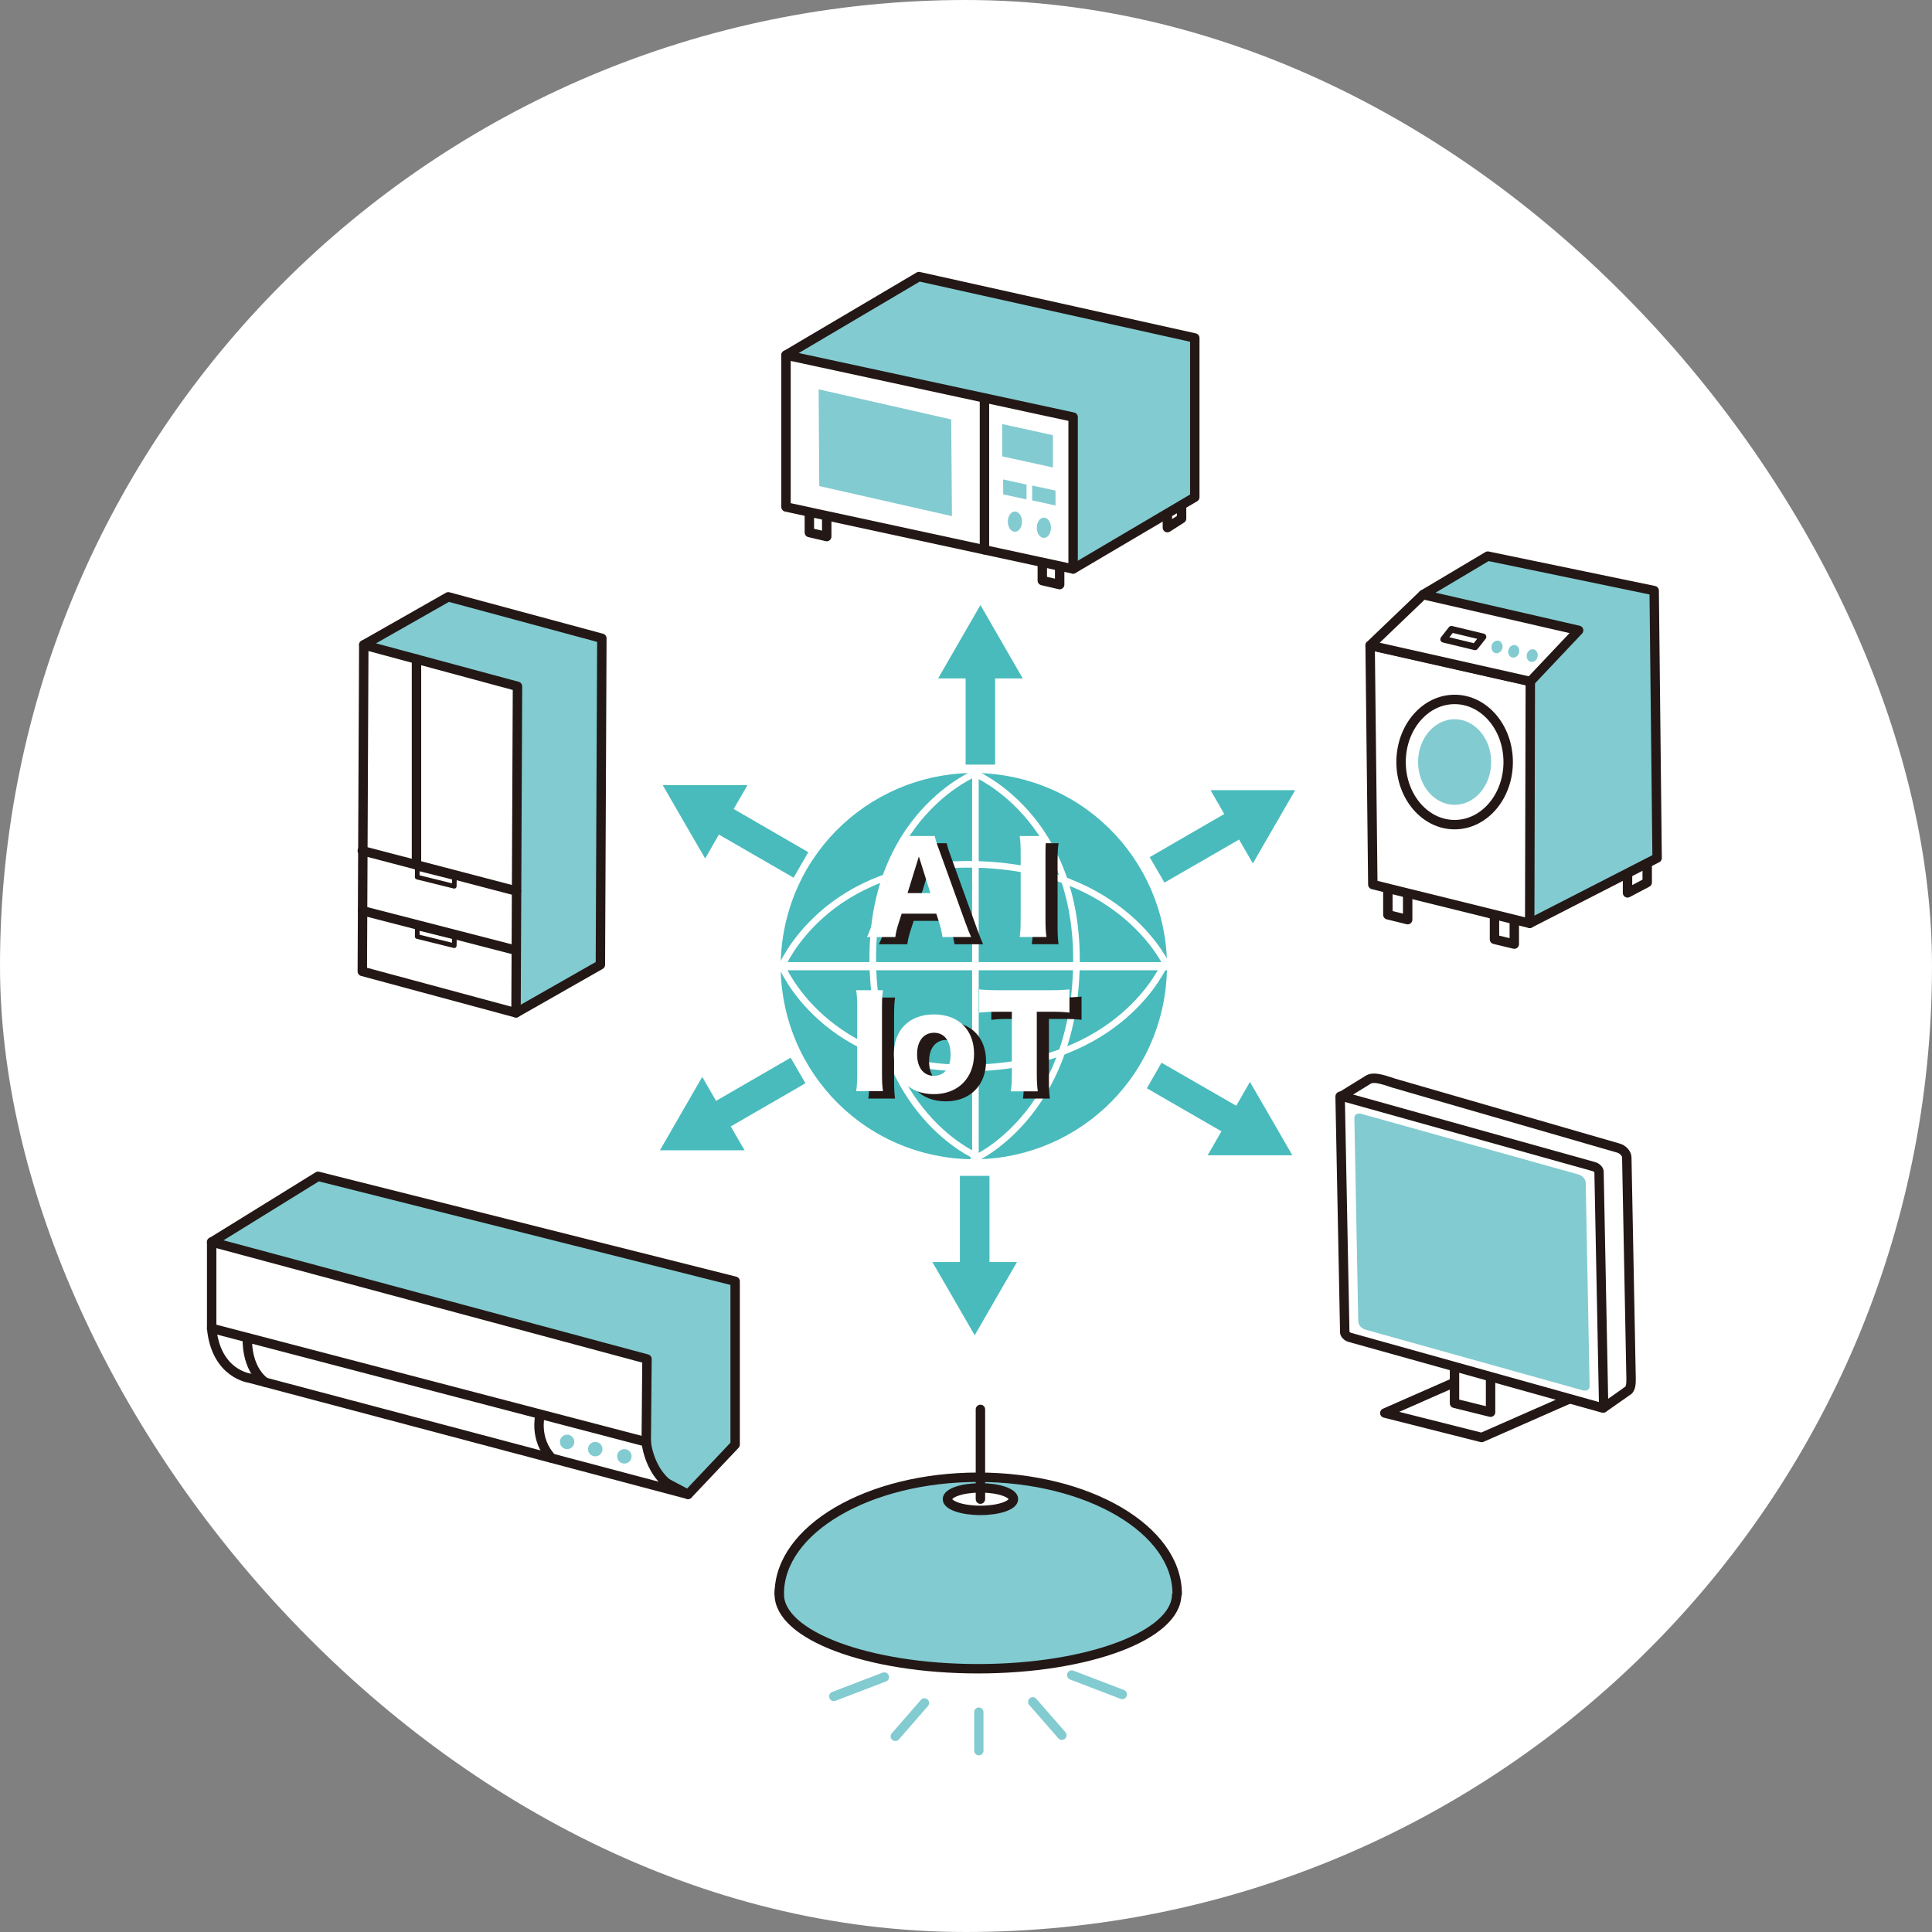 <?xml version="1.0" encoding="UTF-8"?><svg id="_レイヤー_2" xmlns="http://www.w3.org/2000/svg" viewBox="0 0 158 158"><rect x="0" y="0" width="158" height="158" fill="#808080" stroke="none"/><defs><style>.cls-1,.cls-2,.cls-3{fill:none;}.cls-1,.cls-4{stroke:#fff;stroke-miterlimit:10;stroke-width:.54px;}.cls-5,.cls-6,.cls-7{fill:#fff;}.cls-8{fill:#231815;}.cls-9,.cls-4{fill:#49bbbc;}.cls-10,.cls-11{fill:#82cbd1;}.cls-2{stroke-width:.38px;}.cls-2,.cls-11,.cls-6,.cls-7,.cls-3{stroke:#231815;stroke-linecap:round;stroke-linejoin:round;}.cls-11,.cls-6,.cls-3{stroke-width:.77px;}.cls-7{stroke-width:.54px;}</style></defs><g id="_レイヤー_1-2"><rect class="cls-5" x="0" y="0" width="158" height="158" rx="79" ry="79"/><polygon class="cls-6" points="121.17 117.56 113.25 115.56 120.75 112.26 128.67 114.26 121.17 117.56"/><polygon class="cls-6" points="121.9 115.49 118.95 114.76 118.95 109.62 121.9 110.35 121.9 115.49"/><path class="cls-6" d="m133.02,113.79c.39-.12.37-.74.37-1.06l-.35-18.07c0-.32-.32-.67-.69-.77l-18.4-5.32c-1.05-.36-1.68-.53-2.09-.25l-2.09,1.29,21.35,25.53,1.91-1.34Z"/><path class="cls-5" d="m131.08,115.14s-.07,0-.1-.02l-20.59-5.75c-.22-.06-.4-.28-.41-.41l-.38-19.28c.06-.02.1-.03.13-.03.02,0,.03,0,.05,0l20.59,5.75c.22.06.4.28.41.41l.38,19.28-.07.04Z"/><path class="cls-8" d="m109.99,90.12l20.27,5.66c.05.01.1.06.13.09l.37,18.79-20.27-5.66c-.05-.01-.1-.06-.13-.09l-.37-18.79m-.32-.86c-.27,0-.46.17-.46.43l.38,19.28c0,.32.32.67.69.77l20.59,5.75c.07.02.14.03.2.03.27,0,.46-.17.46-.43l-.38-19.28c0-.32-.32-.67-.69-.77l-20.59-5.75c-.07-.02-.14-.03-.2-.03h0Z"/><path class="cls-10" d="m129.43,113.7l-17.76-4.96c-.32-.09-.59-.39-.59-.67l-.32-16.64c0-.28.25-.43.57-.34l17.76,4.96c.32.09.59.39.59.67l.32,16.64c0,.28-.25.43-.57.34Z"/><polygon class="cls-9" points="83.64 55.48 81.91 52.48 80.18 49.48 78.45 52.48 76.72 55.48 78.97 55.48 78.97 62.53 81.38 62.53 81.38 55.48 83.64 55.48"/><polygon class="cls-9" points="61.13 64.21 57.67 64.21 54.2 64.21 55.93 67.21 57.67 70.21 58.79 68.25 64.9 71.78 66.1 69.69 60 66.16 61.13 64.21"/><polygon class="cls-9" points="57.43 88.07 55.7 91.07 53.97 94.07 57.43 94.07 60.89 94.07 59.76 92.12 65.87 88.59 64.66 86.5 58.56 90.03 57.43 88.07"/><polygon class="cls-9" points="76.25 103.21 77.98 106.2 79.71 109.2 81.44 106.2 83.17 103.21 80.92 103.21 80.92 96.16 78.5 96.16 78.5 103.21 76.25 103.21"/><polygon class="cls-9" points="98.76 94.48 102.22 94.48 105.69 94.48 103.96 91.48 102.22 88.48 101.1 90.43 94.99 86.91 93.79 89 99.89 92.52 98.76 94.48"/><polygon class="cls-9" points="102.46 70.61 104.19 67.61 105.92 64.62 102.46 64.62 99 64.62 100.12 66.57 94.02 70.1 95.23 72.18 101.33 68.66 102.46 70.61"/><circle class="cls-9" cx="79.64" cy="79.02" r="15.79" transform="translate(-15.56 138.37) rotate(-76.72)"/><path class="cls-4" d="m79.64,94.81v-31.59s8.64,3.53,8.39,15.79c-.25,12.27-8.39,15.79-8.39,15.79Z"/><path class="cls-4" d="m79.77,94.5v-31.27s-8.64,3.49-8.39,15.64c.25,12.15,8.39,15.64,8.39,15.64Z"/><path class="cls-1" d="m95.5,79.08h-31.59s3.53-8.64,15.79-8.39c12.27.25,15.79,8.39,15.79,8.39Z"/><path class="cls-1" d="m95.18,78.95h-31.27s3.49,8.64,15.64,8.39c12.15-.25,15.64-8.39,15.64-8.39Z"/><path class="cls-8" d="m78.06,77.22c-.08-.48-.14-.74-.24-1.07l-.27-.84h-2.83l-.27.84c-.13.4-.2.71-.25,1.07h-2.32c.15-.3.24-.54.48-1.21l2.15-5.98c.18-.49.27-.78.32-1.07h2.59c.07.29.14.55.34,1.07l2.16,5.98c.19.53.35.93.48,1.21h-2.32Zm-1.94-6.57l-.92,2.98h1.87l-.94-2.98Z"/><path class="cls-8" d="m86.57,68.96c-.06.41-.08.74-.08,1.47v5.32c0,.69.02,1.05.08,1.47h-2.19c.06-.39.08-.8.08-1.47v-5.32c0-.75-.02-1.03-.08-1.47h2.19Z"/><path class="cls-8" d="m73.2,81.58c-.06.41-.08.74-.08,1.47v5.32c0,.69.02,1.05.08,1.47h-2.19c.06-.39.08-.8.08-1.47v-5.32c0-.75-.02-1.03-.08-1.47h2.19Z"/><path class="cls-8" d="m74.08,86.8c0-1.99,1.27-3.25,3.28-3.25s3.28,1.26,3.28,3.23-1.31,3.29-3.29,3.29-3.27-1.27-3.27-3.27Zm1.9,0c0,1.1.52,1.77,1.38,1.77s1.36-.65,1.36-1.75-.51-1.77-1.35-1.77-1.39.66-1.39,1.75Z"/><path class="cls-8" d="m85.78,88.34c0,.6.02,1.03.08,1.5h-2.2c.06-.47.08-.87.08-1.5v-5.01h-1.17c-.63,0-.79,0-1.5.07v-1.9c.33.04.87.07,1.48.07h4.35c.7,0,1.09-.02,1.55-.07v1.9c-.45-.05-.83-.07-1.55-.07h-1.12v5.01Z"/><path class="cls-5" d="m77.08,76.63c-.08-.48-.14-.74-.24-1.07l-.27-.84h-2.83l-.27.84c-.13.4-.2.71-.25,1.07h-2.32c.15-.3.24-.54.48-1.21l2.15-5.98c.18-.49.27-.78.32-1.07h2.59c.07.29.14.55.34,1.07l2.16,5.98c.19.53.35.93.48,1.21h-2.32Zm-1.94-6.57l-.92,2.98h1.87l-.94-2.98Z"/><path class="cls-5" d="m85.58,68.37c-.06.41-.08.74-.08,1.47v5.32c0,.69.02,1.05.08,1.47h-2.19c.06-.39.08-.8.08-1.47v-5.32c0-.75-.02-1.03-.08-1.47h2.19Z"/><path class="cls-5" d="m72.21,80.98c-.06.41-.08.74-.08,1.47v5.32c0,.69.02,1.05.08,1.47h-2.19c.06-.39.08-.8.08-1.47v-5.32c0-.75-.02-1.03-.08-1.47h2.19Z"/><path class="cls-5" d="m73.1,86.21c0-1.99,1.27-3.25,3.28-3.25s3.28,1.26,3.28,3.23-1.31,3.29-3.29,3.29-3.27-1.27-3.27-3.27Zm1.9,0c0,1.1.52,1.77,1.38,1.77s1.36-.65,1.36-1.75-.51-1.77-1.35-1.77-1.39.66-1.39,1.75Z"/><path class="cls-5" d="m84.79,87.75c0,.6.02,1.03.08,1.5h-2.2c.06-.47.08-.87.08-1.5v-5.01h-1.17c-.63,0-.79.01-1.5.07v-1.9c.33.04.87.07,1.48.07h4.35c.7,0,1.09-.02,1.55-.07v1.9c-.45-.05-.83-.07-1.55-.07h-1.12v5.01Z"/><polyline class="cls-11" points="42.2 82.83 49.1 78.9 49.22 52.2 36.66 48.81 29.75 52.74"/><polygon class="cls-6" points="42.2 82.83 29.63 79.44 29.75 52.74 42.32 56.13 42.2 82.83"/><line class="cls-3" x1="29.63" y1="69.57" x2="42.24" y2="72.87"/><line class="cls-3" x1="29.65" y1="74.48" x2="42.22" y2="77.72"/><line class="cls-3" x1="34.06" y1="53.9" x2="34.06" y2="70.73"/><polygon class="cls-2" points="37.15 72.48 34.12 71.73 34.13 71.01 37.16 71.77 37.15 72.48"/><polygon class="cls-2" points="37.15 77.34 34.12 76.59 34.13 75.88 37.16 76.63 37.15 77.34"/><polygon class="cls-6" points="115.12 75.21 113.5 74.81 113.5 71.53 115.12 71.92 115.12 75.21"/><polygon class="cls-6" points="123.84 77.21 122.22 76.82 122.22 73.54 123.84 73.93 123.84 77.21"/><polygon class="cls-6" points="134.71 72.17 133.1 73.02 133.1 69.74 134.71 68.89 134.71 72.17"/><polygon class="cls-11" points="135.52 70.17 135.28 48.3 121.67 45.48 116.38 48.63 125.1 75.51 135.52 70.17"/><polygon class="cls-6" points="125.1 75.51 112.27 72.34 112.05 52.78 125.15 55.73 125.1 75.51"/><polygon class="cls-6" points="125.15 55.73 112.05 52.78 116.38 48.63 129.1 51.55 125.15 55.73"/><path class="cls-6" d="m123.34,62.32c0,2.83-1.96,5.12-4.38,5.12s-4.38-2.29-4.38-5.12,1.96-5.12,4.38-5.12,4.38,2.29,4.38,5.12Z"/><path class="cls-10" d="m121.95,62.32c0,1.93-1.34,3.5-2.99,3.5s-2.99-1.57-2.99-3.5,1.34-3.5,2.99-3.5,2.99,1.57,2.99,3.5Z"/><path class="cls-10" d="m122.86,53.02c-.07.28-.33.45-.57.39-.24-.06-.37-.34-.3-.62.07-.28.33-.45.57-.39.24.06.37.34.3.62Z"/><path class="cls-10" d="m124.23,53.38c-.07.28-.33.45-.57.39-.24-.06-.37-.34-.3-.62s.33-.45.57-.39c.24.06.37.34.3.62Z"/><path class="cls-10" d="m125.74,53.73c-.07.28-.33.45-.57.39-.24-.06-.37-.34-.3-.62s.33-.45.57-.39c.24.06.37.34.3.62Z"/><polygon class="cls-7" points="120.63 52.9 118.06 52.28 118.7 51.46 121.28 52.08 120.63 52.9"/><polygon class="cls-11" points="60.12 118.14 60.12 104.78 26.01 96.2 17.31 101.58 56.27 122.21 60.12 118.14"/><path class="cls-6" d="m56.27,122.21l-35.84-9.5s-2.76-.33-3.12-4.08v-7.06l35.6,9.57-.06,6.77s.25,3.45,3.42,4.29"/><line class="cls-3" x1="17.31" y1="108.63" x2="52.85" y2="117.92"/><path class="cls-3" d="m20.23,109.4s-.17,2.42,1.45,3.64"/><path class="cls-3" d="m44.16,115.76s-.49,1.94.96,3.49"/><circle class="cls-10" cx="46.38" cy="117.92" r=".59"/><path class="cls-10" d="m49.27,118.51c0,.33-.26.59-.59.59s-.59-.26-.59-.59.26-.59.59-.59.59.26.59.59Z"/><path class="cls-10" d="m51.65,119.1c0,.33-.26.59-.59.59s-.59-.26-.59-.59.26-.59.59-.59.59.26.59.59Z"/><polygon class="cls-6" points="67.61 43.88 66.19 43.55 66.19 40.79 67.61 41.11 67.61 43.88"/><polygon class="cls-6" points="86.66 47.81 85.24 47.48 85.24 44.72 86.66 45.04 86.66 47.81"/><polygon class="cls-6" points="96.63 42.41 95.47 43.15 95.47 40.39 96.63 39.65 96.63 42.41"/><polygon class="cls-11" points="97.71 40.66 97.71 27.64 75.15 22.62 64.28 29.04 87.76 46.53 97.71 40.66"/><polygon class="cls-6" points="87.76 46.53 64.28 41.46 64.28 29.04 87.76 34.11 87.76 46.53"/><line class="cls-3" x1="80.51" y1="32.55" x2="80.51" y2="44.96"/><polygon class="cls-10" points="86.11 38.23 81.96 37.32 81.96 34.68 86.11 35.59 86.11 38.23"/><polygon class="cls-10" points="83.95 40.84 82.04 40.43 82.04 39.21 83.95 39.63 83.95 40.84"/><polygon class="cls-10" points="86.32 41.34 84.41 40.92 84.41 39.71 86.32 40.12 86.32 41.34"/><ellipse class="cls-10" cx="83" cy="42.66" rx=".58" ry=".83"/><ellipse class="cls-10" cx="85.37" cy="43.16" rx=".58" ry=".83"/><polygon class="cls-10" points="77.85 42.21 67 39.75 66.95 31.84 77.79 34.3 77.85 42.21"/><ellipse class="cls-11" cx="79.98" cy="130.39" rx="16.25" ry="6.08"/><path class="cls-11" d="m63.73,130.34c0-5.26,7.28-9.53,16.27-9.53s16.27,4.27,16.27,9.53"/><path class="cls-6" d="m82.88,122.6c0,.51-1.21.92-2.7.92s-2.7-.41-2.7-.92,1.21-.92,2.7-.92,2.7.41,2.7.92Z"/><line class="cls-3" x1="80.18" y1="122.6" x2="80.18" y2="115.26"/><path class="cls-10" d="m80.05,143.55c-.21,0-.38-.17-.38-.38v-3.15c0-.21.17-.38.38-.38s.38.17.38.38v3.15c0,.21-.17.38-.38.38Z"/><path class="cls-10" d="m86.84,142.29c-.11,0-.21-.04-.29-.13l-2.38-2.73c-.14-.16-.12-.4.04-.54.16-.14.4-.12.54.04l2.38,2.73c.14.16.12.4-.04.54-.07.06-.16.09-.25.09Z"/><path class="cls-10" d="m91.78,138.96s-.09,0-.14-.03l-4.13-1.58c-.2-.08-.3-.3-.22-.5.08-.2.3-.3.5-.22l4.13,1.58c.2.08.3.3.22.5-.06.15-.2.25-.36.25Z"/><path class="cls-10" d="m68.19,139.12c-.15,0-.3-.09-.36-.25-.08-.2.02-.42.22-.5l4.13-1.58c.2-.07.42.02.5.22.08.2-.02.42-.22.5l-4.13,1.58s-.09.03-.14.03Z"/><path class="cls-10" d="m73.22,142.38c-.09,0-.18-.03-.25-.09-.16-.14-.18-.38-.04-.54l2.38-2.73c.14-.16.38-.18.54-.04.16.14.18.38.04.54l-2.38,2.73c-.08.09-.18.13-.29.13Z"/></g></svg>